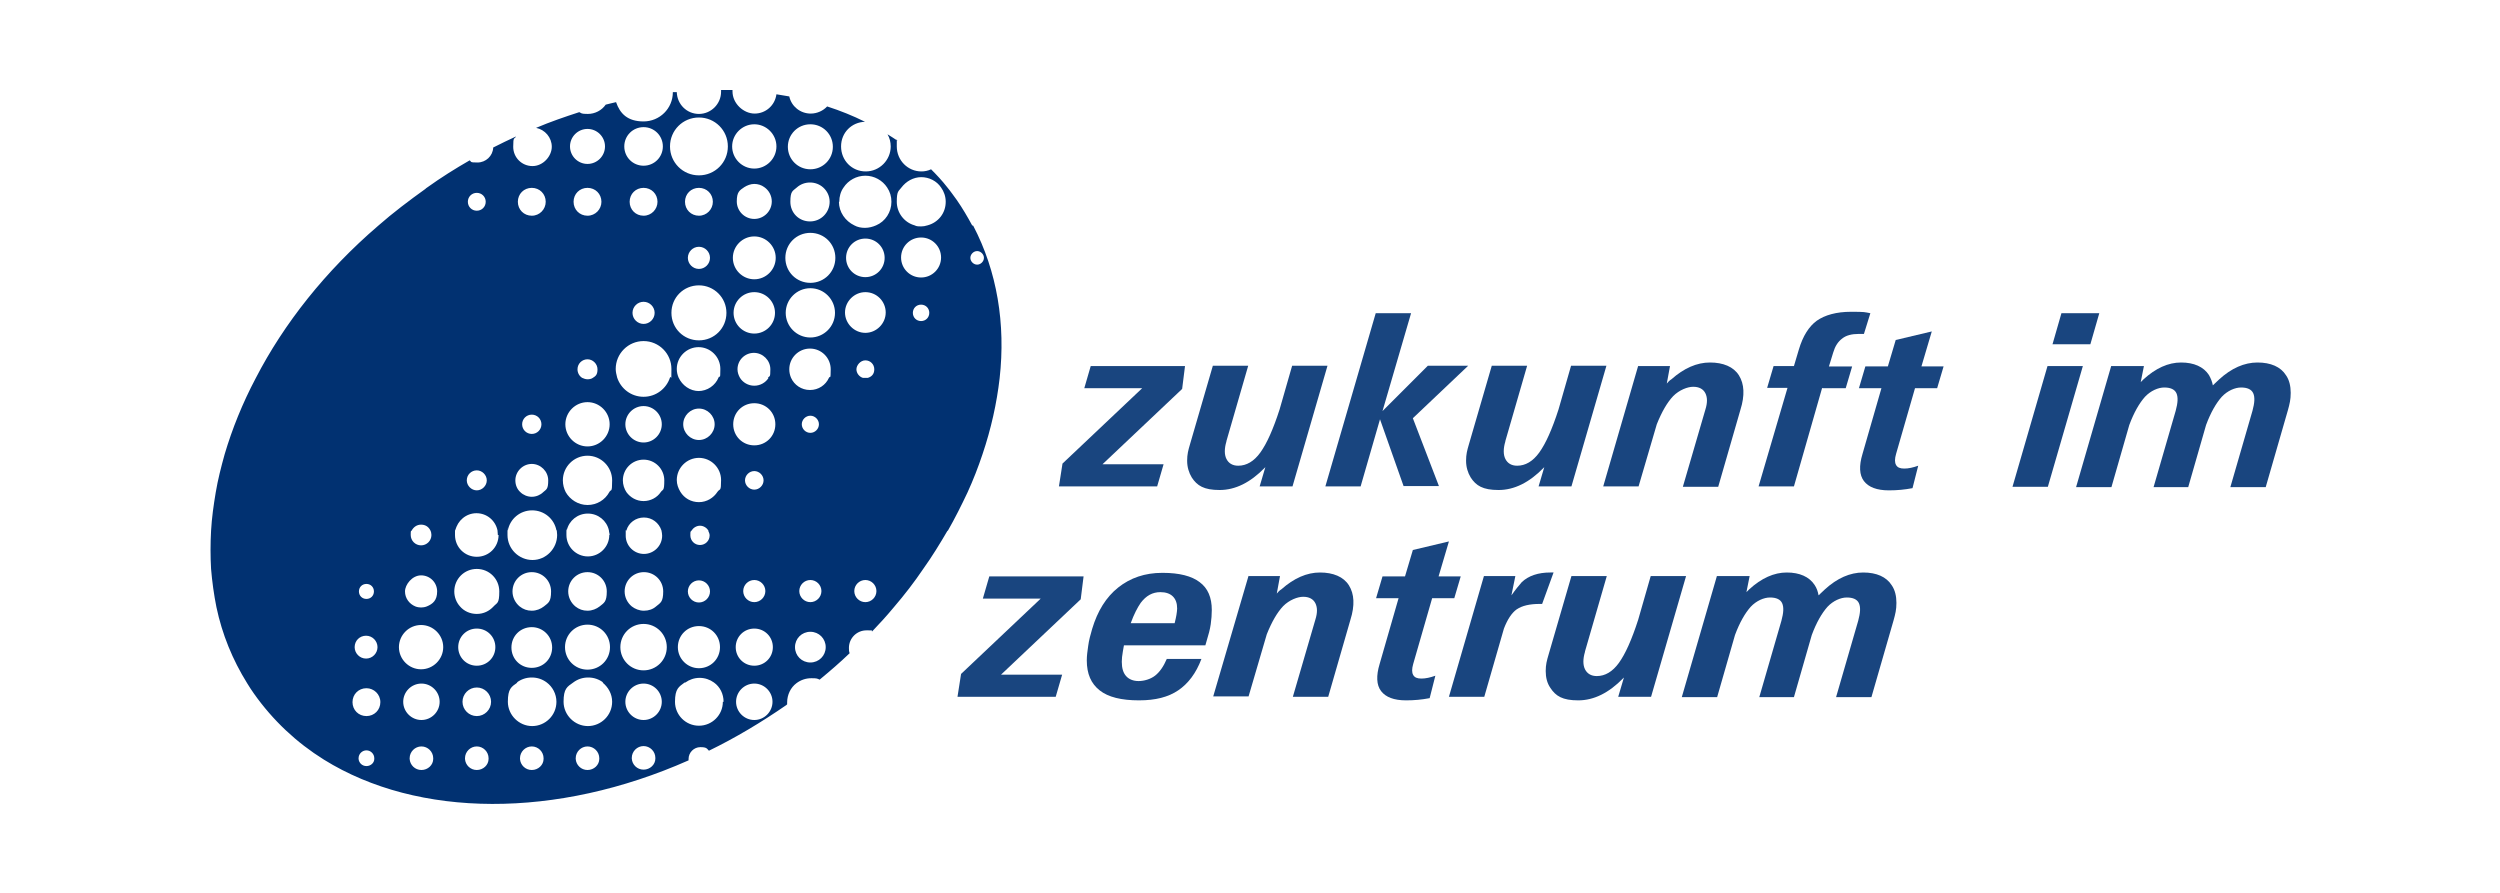 <?xml version="1.0" encoding="UTF-8"?> <svg xmlns="http://www.w3.org/2000/svg" xmlns:cc="http://creativecommons.org/ns#" xmlns:dc="http://purl.org/dc/elements/1.1/" xmlns:rdf="http://www.w3.org/1999/02/22-rdf-syntax-ns#" xmlns:svg="http://www.w3.org/2000/svg" id="svg2" version="1.1" viewBox="0 0 700 250"><defs><style> .cls-1, .cls-2 { fill-opacity: .9; } .cls-1, .cls-2, .cls-3 { fill: #013171; stroke-width: 0px; } .cls-2, .cls-3 { fill-rule: evenodd; } </style></defs><g id="g10"><g id="g12"><path id="path14" class="cls-1" d="M297.5,129.8l22.1-20.9.2-.2h-16.2l.9-3.1.9-3.1h26.4l-.4,3.2-.4,3.2-22.1,20.9-.2.2h17.1l-.9,3.1-.9,3.1h-27.5l.5-3.2.5-3.2h0"></path><path id="path16" class="cls-2" d="M343.4,123.6c-.6,2-.6,3.7,0,4.9.6,1.2,1.7,1.9,3.3,1.9,2.3,0,4.4-1.2,6.2-3.7,1.8-2.5,3.6-6.5,5.4-12.1l3.5-12.2h9.9l-9.8,33.8h-9.2l1.6-5.4-.2.2c-4,4.1-8.2,6.2-12.6,6.2s-6.3-1.2-7.8-3.5c-.8-1.3-1.3-2.9-1.3-4.7s.3-2.9.8-4.6l6.4-22h9.9l-6.1,21.1h0"></path><path id="path18" class="cls-2" d="M381,136.2h-9.9l14.1-48.5h9.9l-8,27.4h0l12.7-12.7h11.3l-15.5,14.7,7.3,19h-9.9l-6.6-18.7h0l-5.4,18.7h0"></path><path id="path20" class="cls-2" d="M421.5,123.6c-.6,2-.6,3.7,0,4.9.6,1.2,1.7,1.9,3.3,1.9,2.3,0,4.4-1.2,6.2-3.7,1.8-2.5,3.6-6.5,5.4-12.1l3.5-12.2h9.9l-9.8,33.8h-9.2l1.6-5.4-.2.2c-4,4.1-8.2,6.2-12.6,6.2s-6.3-1.2-7.8-3.5c-.8-1.3-1.3-2.9-1.3-4.7s.3-2.9.8-4.6l6.4-22h9.9l-6.1,21.1h0"></path><path id="path22" class="cls-1" d="M458.7,102.5h8.9l-.9,4.9c.4-.5.8-.9,1.3-1.2,3.5-3.1,7.1-4.7,10.8-4.7s6.6,1.2,8.1,3.6c1.5,2.4,1.7,5.6.4,9.7l-6.2,21.5h-9.9l6.3-21.6c.6-1.9.6-3.4,0-4.6-.6-1.2-1.8-1.8-3.4-1.8s-3.9.9-5.6,2.6c-1.7,1.8-3.2,4.4-4.6,7.9l-5.1,17.4h-9.9l9.8-33.8h0"></path><path id="path24" class="cls-1" d="M510.2,108.6l-7.9,27.6h-9.9l8.1-27.6h-5.7l1.8-6.1h5.7l1.4-4.7c1.1-3.7,2.8-6.4,5-8,2.3-1.6,5.5-2.5,9.6-2.5s3.7.1,5.4.4l-1.8,5.8c-.4,0-.9,0-1.5,0-1.9,0-3.5.4-4.6,1.3-1.2.9-2,2.2-2.5,3.9l-1.2,3.9h6.5l-1.8,6.1h-6.5"></path><path id="path26" class="cls-1" d="M535.4,136.7c-2.1.4-4.2.6-6.5.6-3.4,0-5.7-.9-7-2.6-1.3-1.7-1.4-4.3-.4-7.6l5.3-18.4h-6.3l1.8-6.1h6.3l2.2-7.4,10.1-2.4-2.9,9.8h6.2l-1.8,6.1h-6.2l-5.3,18.4c-.4,1.4-.4,2.4,0,3.1.4.7,1.1,1,2.3,1,1.2,0,2.5-.3,3.9-.8l-1.6,6.3h0"></path><path id="path28" class="cls-2" d="M577.2,87.7h10.6l-2.5,8.7h-10.6l2.5-8.7ZM573.3,102.5h9.9l-9.8,33.8h-9.9l9.8-33.8h0"></path><path id="path30" class="cls-2" d="M591.1,102.5h9.2l-.9,4.5.8-.8c3.4-3.1,6.9-4.7,10.5-4.7s6.3,1.2,7.8,3.5c.5.9.9,1.8,1.1,2.9l1.8-1.7c3.4-3.1,7-4.7,10.7-4.7s6.5,1.2,8,3.6c.9,1.3,1.3,3,1.3,4.9s-.3,3.1-.8,4.9l-6.2,21.5h-9.9l6.2-21.4c.6-2.2.7-3.8.2-4.9-.5-1.1-1.7-1.6-3.4-1.6s-3.8.9-5.4,2.6c-1.6,1.8-3.1,4.4-4.4,7.9l-5,17.4h-9.7l6.2-21.4c.6-2.2.7-3.8.2-4.9-.5-1.1-1.7-1.6-3.4-1.6s-3.8.9-5.4,2.6c-1.6,1.8-3.1,4.4-4.4,7.9l-5,17.4h-9.9l9.8-33.8h0"></path><path id="path32" class="cls-1" d="M269.1,188.7l22.1-20.9.2-.2h-16.2l.9-3.1.9-3.1h26.4l-.4,3.2-.4,3.2-22.1,20.9-.2.2h17.1l-.9,3.1-.9,3.1h-27.5l.5-3.2.5-3.2h0"></path><path id="path34" class="cls-2" d="M328.9,174.5h0c.2-.9.4-1.6.5-2.3.1-.7.2-1.3.2-1.8,0-1.5-.4-2.6-1.2-3.4s-2-1.2-3.5-1.2h0c-2.2,0-4,1-5.5,3-.9,1.3-1.9,3.2-2.8,5.7h12.3ZM318.9,196.1c-4.9,0-8.6-.9-11-2.8-2.4-1.9-3.6-4.6-3.6-8.4,0-1.3.2-2.7.4-4.1.2-1.5.6-3,1.1-4.7,1.5-5,3.9-8.9,7.3-11.6,3.4-2.7,7.5-4.1,12.3-4.1h.2c4.6,0,8.1.9,10.3,2.6,2.3,1.7,3.4,4.3,3.4,7.8h0c0,1.3-.1,2.6-.3,4-.2,1.4-.6,2.9-1.1,4.5l-.4,1.4h-22.8l-.3,1.7c-.2,1.1-.3,2.1-.3,2.9,0,1.8.4,3.1,1.2,4,.8.9,2,1.4,3.5,1.4s3.3-.5,4.6-1.5c1.3-1,2.4-2.6,3.3-4.7h9.7c-1.5,4-3.7,6.9-6.5,8.8-2.8,1.9-6.4,2.8-10.9,2.8h0"></path><path id="path36" class="cls-1" d="M349.5,161.3h8.9l-.9,4.9c.4-.5.8-.9,1.3-1.2,3.5-3.1,7.1-4.7,10.8-4.7s6.6,1.2,8.1,3.6c1.5,2.4,1.7,5.6.4,9.7l-6.2,21.5h-9.9l6.3-21.6c.6-1.9.6-3.4,0-4.6-.6-1.2-1.8-1.8-3.4-1.8s-3.9.9-5.6,2.6c-1.7,1.8-3.2,4.4-4.6,7.9l-5.1,17.4h-9.9l9.9-33.8h0"></path><path id="path38" class="cls-1" d="M400.2,195.5c-2.1.4-4.2.6-6.5.6-3.4,0-5.7-.9-7-2.6-1.3-1.7-1.4-4.3-.4-7.6l5.3-18.4h-6.3l1.8-6.1h6.3l2.2-7.4,10.1-2.4-2.9,9.8h6.2l-1.8,6.1h-6.2l-5.3,18.4c-.4,1.4-.4,2.4,0,3.1.4.7,1.1,1,2.3,1,1.2,0,2.5-.3,3.9-.8l-1.6,6.3h0"></path><path id="path40" class="cls-1" d="M415.6,161.3h8.7l-1.1,5.4c1.2-1.7,2.2-2.9,2.9-3.7,1.9-1.8,4.6-2.7,8-2.7h.9s-3.2,8.8-3.2,8.8h-.7c-2.8,0-4.9.5-6.4,1.5-1.4,1-2.6,2.8-3.6,5.4l-5.5,19.1h-9.9l9.8-33.8h0"></path><path id="path42" class="cls-2" d="M443.8,182.5c-.6,2-.6,3.7,0,4.9.6,1.2,1.7,1.9,3.3,1.9,2.3,0,4.4-1.2,6.2-3.7,1.8-2.5,3.6-6.5,5.4-12.1l3.5-12.2h9.9l-9.8,33.8h-9.2l1.6-5.4-.2.2c-4,4.1-8.2,6.2-12.6,6.2s-6.3-1.2-7.8-3.5c-.9-1.3-1.3-2.9-1.3-4.7s.3-2.9.8-4.6l6.4-22h9.9l-6.1,21.1h0"></path><path id="path44" class="cls-2" d="M480.7,161.3h9.2l-.9,4.5.8-.8c3.4-3.1,6.9-4.7,10.5-4.7s6.3,1.2,7.8,3.5c.6.9.9,1.8,1.1,2.9l1.8-1.7c3.4-3.1,7-4.7,10.7-4.7s6.5,1.2,8,3.6c.9,1.3,1.3,3,1.3,4.9s-.3,3.1-.8,4.9l-6.2,21.5h-9.9l6.2-21.4c.6-2.2.7-3.8.2-4.9-.5-1.1-1.7-1.6-3.4-1.6s-3.8.9-5.4,2.6c-1.6,1.8-3.1,4.4-4.4,7.9l-5,17.4h-9.7l6.2-21.4c.6-2.2.7-3.8.2-4.9-.5-1.1-1.7-1.6-3.4-1.6s-3.8.9-5.4,2.6c-1.6,1.8-3.1,4.4-4.4,7.9l-5,17.4h-9.9l9.8-33.8h0"></path><path id="path46" class="cls-3" d="M273.6,74.1c-1,0-1.9-.9-1.9-1.9s.9-1.9,1.9-1.9,1.9.9,1.9,1.9-.9,1.9-1.9,1.9ZM257.9,77.7c-3.1,0-5.6-2.5-5.6-5.6s2.5-5.6,5.6-5.6,5.6,2.5,5.6,5.6-2.5,5.6-5.6,5.6ZM257.9,89.9c-1.3,0-2.3-1-2.3-2.3s1-2.3,2.3-2.3,2.3,1,2.3,2.3-1,2.3-2.3,2.3ZM243,105.8c-.2,0-.4,0-.7,0s-.5,0-.7,0h-9.5c-.9,2-2.9,3.4-5.3,3.4s-4.4-1.4-5.3-3.4h0c-.3-.7-.5-1.5-.5-2.4,0-3.2,2.6-5.8,5.8-5.8s5.8,2.6,5.8,5.8-.2,1.7-.5,2.4h9.5c-1-.3-1.8-1.3-1.8-2.4s1.1-2.5,2.5-2.5,2.5,1.1,2.5,2.5-.8,2.1-1.8,2.4h0ZM226.9,121.2c-1.3,0-2.4-1.1-2.4-2.4s1.1-2.4,2.4-2.4,2.4,1.1,2.4,2.4-1.1,2.4-2.4,2.4ZM211.2,124.7c-3.3,0-5.9-2.6-5.9-5.9s2.6-5.9,5.9-5.9,5.9,2.6,5.9,5.9-2.6,5.9-5.9,5.9ZM151.6,118.8c0,1.5-1.2,2.7-2.7,2.7s-2.7-1.2-2.7-2.7,1.2-2.7,2.7-2.7,2.7,1.2,2.7,2.7ZM161.7,103.4c0-1.6,1.3-2.8,2.8-2.8s2.8,1.3,2.8,2.8-.5,1.9-1.3,2.4h0c-.4.3-1,.4-1.5.4s-1.1-.2-1.5-.4h0c-.8-.5-1.3-1.4-1.3-2.4ZM235,56.5c0-1.5.4-2.9,1.2-4h0c1.3-2,3.6-3.3,6.1-3.3s4.8,1.3,6.1,3.3h0c.8,1.2,1.2,2.5,1.2,4,0,2.9-1.7,5.5-4.3,6.6h0c-.9.4-2,.7-3.1.7s-2.1-.2-3-.7h0c-2.5-1.2-4.3-3.7-4.3-6.6ZM136,56.5c0,1.4-1.1,2.5-2.5,2.5s-2.5-1.1-2.5-2.5,1.1-2.5,2.5-2.5,2.5,1.1,2.5,2.5ZM152.8,56.5c0,2.1-1.7,3.9-3.9,3.9s-3.9-1.7-3.9-3.9,1.7-3.9,3.9-3.9,3.9,1.7,3.9,3.9ZM168.4,56.5c0,2.1-1.7,3.9-3.9,3.9s-3.9-1.7-3.9-3.9,1.7-3.9,3.9-3.9,3.9,1.7,3.9,3.9ZM184.1,56.5c0,2.1-1.7,3.9-3.9,3.9s-3.9-1.7-3.9-3.9,1.7-3.9,3.9-3.9,3.9,1.7,3.9,3.9ZM199.6,56.5c0,2.1-1.7,3.9-3.9,3.9s-3.9-1.7-3.9-3.9,1.7-3.9,3.9-3.9,3.9,1.7,3.9,3.9ZM208.4,52.4c.8-.5,1.8-.9,2.8-.9s2,.3,2.8.9h0c1.3.9,2.1,2.4,2.1,4,0,2.7-2.2,4.9-4.9,4.9s-4.9-2.2-4.9-4.9.8-3.1,2.1-4l-59.5.2,59.5-.2ZM164.5,36.1c2.7,0,4.9,2.2,4.9,4.9s-2.2,4.9-4.9,4.9-4.9-2.2-4.9-4.9,2.2-4.9,4.9-4.9ZM180.2,35.6c3,0,5.4,2.4,5.4,5.4s-2.4,5.4-5.4,5.4-5.4-2.4-5.4-5.4,2.4-5.4,5.4-5.4ZM195.7,32.9c4.5,0,8.1,3.6,8.1,8.1s-3.6,8.1-8.1,8.1-8.1-3.6-8.1-8.1,3.6-8.1,8.1-8.1ZM211.2,34.8c3.4,0,6.2,2.8,6.2,6.2s-2.8,6.2-6.2,6.2-6.2-2.8-6.2-6.2,2.8-6.2,6.2-6.2ZM226.9,34.8c3.5,0,6.3,2.8,6.3,6.3s-2.8,6.3-6.3,6.3-6.3-2.8-6.3-6.3,2.8-6.3,6.3-6.3ZM232.3,56.5c0,3-2.4,5.5-5.5,5.5s-5.5-2.4-5.5-5.5.7-3,1.8-4h0c1-.9,2.3-1.4,3.7-1.4s2.7.5,3.7,1.4h0c1.1,1,1.8,2.4,1.8,4h0ZM242.3,81.8c3.2,0,5.7,2.6,5.7,5.7s-2.6,5.7-5.7,5.7-5.7-2.6-5.7-5.7,2.6-5.7,5.7-5.7ZM242.3,66.8c3,0,5.4,2.4,5.4,5.4s-2.4,5.4-5.4,5.4-5.4-2.4-5.4-5.4,2.4-5.4,5.4-5.4ZM233.8,87.6c0,3.8-3.1,6.9-6.9,6.9s-6.9-3.1-6.9-6.9,3.1-6.9,6.9-6.9,6.9,3.1,6.9,6.9ZM226.9,79.2c-3.9,0-7-3.1-7-7s3.1-7,7-7,7,3.1,7,7-3.1,7-7,7ZM217,87.6c0,3.2-2.6,5.8-5.8,5.8s-5.8-2.6-5.8-5.8,2.6-5.8,5.8-5.8,5.8,2.6,5.8,5.8ZM211.2,78.2c-3.3,0-6-2.7-6-6s2.7-6,6-6,6,2.7,6,6-2.7,6-6,6ZM192.6,72.2c0-1.7,1.4-3.1,3.1-3.1s3.1,1.4,3.1,3.1-1.4,3.1-3.1,3.1-3.1-1.4-3.1-3.1ZM195.7,79.9c4.2,0,7.7,3.4,7.7,7.7s-3.4,7.7-7.7,7.7-7.7-3.4-7.7-7.7,3.4-7.7,7.7-7.7ZM177.1,87.6c0-1.7,1.4-3.1,3.1-3.1s3.1,1.4,3.1,3.1-1.4,3.1-3.1,3.1-3.1-1.4-3.1-3.1ZM170.7,118.8c0,3.4-2.8,6.2-6.2,6.2s-6.2-2.8-6.2-6.2,2.8-6.2,6.2-6.2,6.2,2.8,6.2,6.2ZM185.3,118.8c0,2.8-2.3,5.1-5.1,5.1s-5.1-2.3-5.1-5.1,2.3-5.1,5.1-5.1,5.1,2.3,5.1,5.1ZM200.1,118.8c0,2.4-2,4.4-4.4,4.4s-4.4-2-4.4-4.4,2-4.4,4.4-4.4,4.4,2,4.4,4.4ZM195.7,109.5c-2.5,0-4.7-1.6-5.7-3.8h-2.4c-1,3.1-3.9,5.4-7.4,5.4s-6.4-2.3-7.4-5.4h0c-.2-.8-.4-1.6-.4-2.4,0-4.3,3.5-7.8,7.8-7.8s7.8,3.5,7.8,7.8-.1,1.6-.4,2.4h2.4c-.3-.7-.5-1.5-.5-2.4,0-3.4,2.8-6.1,6.1-6.1s6.1,2.7,6.1,6.1-.2,1.6-.5,2.4h0c-.9,2.2-3.1,3.8-5.7,3.8ZM215.2,105.8c-.8,1.3-2.3,2.2-4,2.2s-3.2-.9-4-2.2h0c-.4-.7-.7-1.5-.7-2.4,0-2.6,2.1-4.6,4.6-4.6s4.6,2.1,4.6,4.6-.2,1.7-.7,2.4h0ZM257.9,49.6c2.3,0,4.4,1.1,5.6,2.9h0c.8,1.1,1.3,2.5,1.3,4,0,3.2-2.1,5.8-5.1,6.6h12.4-12.4c-.6.2-1.2.3-1.8.3s-1.3,0-1.8-.3h0c-2.9-.8-5-3.5-5-6.6s.5-2.9,1.3-4h0c1.3-1.7,3.3-2.9,5.6-2.9h0ZM208.6,134.5c0-1.4,1.2-2.6,2.6-2.6s2.6,1.2,2.6,2.6-1.2,2.6-2.6,2.6-2.6-1.2-2.6-2.6ZM195.7,140.6c-2.2,0-4.1-1.1-5.2-2.9h0c-.6-1-1-2.1-1-3.3,0-3.4,2.8-6.2,6.2-6.2s6.2,2.8,6.2,6.2-.3,2.3-1,3.3h0c-1.1,1.7-3,2.9-5.2,2.9ZM185.4,150c0,2.8-2.3,5.1-5.1,5.1s-5.1-2.3-5.1-5.1,0-1,.2-1.5h0c.6-2.1,2.6-3.6,4.9-3.6s4.2,1.5,4.9,3.6h0c.1.5.2,1,.2,1.5ZM139.6,149.8c0,3.4-2.7,6.1-6.1,6.1s-6.1-2.7-6.1-6.1,0-.9.1-1.3h-7c.2.4.3.9.3,1.3,0,1.6-1.3,2.9-2.9,2.9s-2.9-1.3-2.9-2.9.1-.9.3-1.3h0c.5-.9,1.4-1.6,2.6-1.6s2.1.6,2.6,1.6h7c.6-2.7,3-4.8,5.9-4.8s5.3,2,5.9,4.8h0c0,.4.1.9.1,1.3ZM170.6,149.8c0,3.3-2.7,6-6,6s-6-2.7-6-6,0-.9.2-1.3h-2.9c0,.4.1.9.1,1.3,0,3.8-3.1,7-6.9,7s-7-3.1-7-7,0-.9.1-1.3h0c.6-3.2,3.4-5.6,6.8-5.6s6.2,2.4,6.8,5.6h2.9c.6-2.7,3-4.7,5.9-4.7s5.3,2,5.9,4.7h0c0,.4.2.9.2,1.3ZM157.6,134.5c0-3.8,3.1-6.9,6.9-6.9s6.9,3.1,6.9,6.9-.3,2.3-.8,3.3h4.8c-.6-.9-1-2.1-1-3.3,0-3.2,2.6-5.8,5.8-5.8s5.8,2.6,5.8,5.8-.4,2.4-1,3.3h0c-1,1.5-2.8,2.5-4.8,2.5s-3.7-1-4.8-2.5h-4.8c-1.2,2.2-3.5,3.6-6.1,3.6s-4.9-1.5-6.1-3.6h0c-.5-1-.8-2.1-.8-3.3h0ZM144.3,134.5c0-2.5,2.1-4.6,4.6-4.6s4.6,2.1,4.6,4.6-.5,2.5-1.4,3.3h6.3-6.3c-.8.8-2,1.3-3.2,1.3s-2.4-.5-3.2-1.3h0c-.9-.8-1.4-2-1.4-3.3ZM130.7,134.5c0-1.6,1.3-2.8,2.8-2.8s2.8,1.3,2.8,2.8-1.3,2.8-2.8,2.8-2.8-1.3-2.8-2.8ZM242.3,168.6c-1.7,0-3.1-1.4-3.1-3.1s1.4-3.1,3.1-3.1,3.1,1.4,3.1,3.1-1.4,3.1-3.1,3.1ZM226.9,168.6c-1.7,0-3.1-1.4-3.1-3.1s1.4-3.1,3.1-3.1,3.1,1.4,3.1,3.1-1.4,3.1-3.1,3.1ZM211.2,168.6c-1.7,0-3.1-1.4-3.1-3.1s1.4-3.1,3.1-3.1,3.1,1.4,3.1,3.1-1.4,3.1-3.1,3.1ZM183.7,169.8c-.9.8-2.1,1.2-3.4,1.2s-2.5-.5-3.4-1.2h0c-1.2-1-2-2.5-2-4.2,0-3,2.4-5.4,5.4-5.4s5.4,2.4,5.4,5.4-.8,3.2-2,4.2h0ZM211.2,176c2.9,0,5.2,2.3,5.2,5.2s-2.3,5.2-5.2,5.2-5.2-2.3-5.2-5.2,2.3-5.2,5.2-5.2ZM226.9,176.9c2.4,0,4.3,1.9,4.3,4.3s-1.9,4.3-4.3,4.3-4.3-1.9-4.3-4.3,1.9-4.3,4.3-4.3ZM195.7,187.1c-3.2,0-5.9-2.6-5.9-5.9s2.6-5.9,5.9-5.9,5.9,2.6,5.9,5.9-2.6,5.9-5.9,5.9ZM173.7,181.2c0-3.6,2.9-6.5,6.5-6.5s6.5,2.9,6.5,6.5-2.9,6.5-6.5,6.5-6.5-2.9-6.5-6.5ZM202.4,196.5c0,3.7-3,6.7-6.7,6.7s-6.7-3-6.7-6.7,1.1-4.2,2.7-5.4h-23c1.6,1.3,2.7,3.2,2.7,5.4,0,3.8-3.1,6.8-6.8,6.8s-6.8-3.1-6.8-6.8,1-4.2,2.7-5.4h0c1.2-.9,2.6-1.4,4.2-1.4s3,.5,4.2,1.4h23c1.1-.8,2.5-1.3,4-1.3s2.9.5,4,1.3h0c1.7,1.2,2.7,3.2,2.7,5.4ZM211.2,201.6c-2.8,0-5.1-2.3-5.1-5.1s2.3-5.1,5.1-5.1,5.1,2.3,5.1,5.1-2.3,5.1-5.1,5.1ZM175.1,196.5c0-2.8,2.3-5.1,5.1-5.1s5.1,2.3,5.1,5.1-2.3,5.1-5.1,5.1-5.1-2.3-5.1-5.1ZM183.5,212.4c0,1.7-1.5,3.1-3.3,3.1s-3.2-1.4-3.3-3.1h0c0,0,0-.1,0-.2,0-1.8,1.5-3.3,3.3-3.3s3.3,1.5,3.3,3.3,0,.1,0,.2ZM164.5,215.6c-1.8,0-3.2-1.4-3.3-3.1h0c0,0,0-.1,0-.2,0-1.8,1.5-3.3,3.3-3.3s3.3,1.5,3.3,3.3,0,.1,0,.2h0c0,1.7-1.5,3.1-3.3,3.1ZM148.9,215.6c-1.8,0-3.2-1.4-3.3-3.1h0c0,0,0-.1,0-.2,0-1.8,1.5-3.3,3.3-3.3s3.3,1.5,3.3,3.3,0,.1,0,.2h0c0,1.7-1.5,3.1-3.3,3.1ZM133.5,215.6c-1.8,0-3.2-1.4-3.3-3.1v-.2s0,.2,0,.2c0,0,0-.1,0-.2,0-1.8,1.5-3.3,3.3-3.3s3.3,1.5,3.3,3.3,0,.1,0,.2h0c0,1.7-1.5,3.1-3.3,3.1ZM118,215.6c-1.8,0-3.2-1.4-3.3-3.1h0c0,0,0-.1,0-.2,0-1.8,1.5-3.3,3.3-3.3s3.3,1.5,3.3,3.3,0,.1,0,.2h0c0,1.7-1.5,3.1-3.3,3.1ZM102.6,214.5c-1.2,0-2.1-.9-2.2-2h0c0,0,0-.1,0-.2,0-1.2,1-2.2,2.2-2.2s2.2,1,2.2,2.2,0,.1,0,.2h0c0,1.1-1,2-2.2,2ZM102.6,192.7c2.1,0,3.9,1.7,3.9,3.9s-1.7,3.9-3.9,3.9-3.9-1.7-3.9-3.9,1.7-3.9,3.9-3.9ZM118,201.6c-2.8,0-5.1-2.3-5.1-5.1s2.3-5.1,5.1-5.1,5.1,2.3,5.1,5.1-2.3,5.1-5.1,5.1ZM137.5,196.5c0,2.2-1.8,4-4,4s-4-1.8-4-4,1.8-4,4-4,4,1.8,4,4ZM144.7,191.1c1.2-.9,2.6-1.4,4.2-1.4s3,.5,4.2,1.4h0s0,0,0,0c1.6,1.2,2.7,3.2,2.7,5.4,0,3.8-3.1,6.8-6.8,6.8s-6.8-3.1-6.8-6.8,1-4.2,2.7-5.4h0ZM99.3,181.2c0-1.8,1.4-3.2,3.2-3.2s3.2,1.5,3.2,3.2-1.4,3.2-3.2,3.2-3.2-1.5-3.2-3.2ZM116.3,169.8c-1.7-.7-2.9-2.3-2.9-4.2s2-4.5,4.5-4.5,4.5,2,4.5,4.5-1.2,3.5-2.9,4.2h0c-.5.2-1.1.3-1.6.3s-1.1-.1-1.6-.3h0ZM104.7,165.6c0,1.2-.9,2.1-2.1,2.1s-2.1-.9-2.1-2.1.9-2.1,2.1-2.1,2.1.9,2.1,2.1ZM148.9,175.6c3.1,0,5.7,2.5,5.7,5.7s-2.5,5.7-5.7,5.7-5.7-2.5-5.7-5.7,2.5-5.7,5.7-5.7ZM143.5,165.6c0-3,2.4-5.4,5.4-5.4s5.4,2.4,5.4,5.4-.8,3.2-2,4.2h0c-.9.7-2.1,1.2-3.4,1.2s-2.4-.4-3.4-1.2h0c-1.2-1-2-2.5-2-4.2ZM133.5,176c2.9,0,5.2,2.3,5.2,5.2s-2.3,5.2-5.2,5.2-5.2-2.3-5.2-5.2,2.3-5.2,5.2-5.2ZM127.2,165.6c0-3.5,2.8-6.3,6.3-6.3s6.3,2.8,6.3,6.3-.6,3.1-1.6,4.2h0c-1.2,1.3-2.8,2.1-4.7,2.1s-3.6-.8-4.7-2.1h0c-1-1.1-1.6-2.6-1.6-4.2ZM124.1,181.2c0,3.4-2.8,6.2-6.2,6.2s-6.2-2.8-6.2-6.2,2.8-6.2,6.2-6.2,6.2,2.8,6.2,6.2ZM158.2,181.2c0-3.5,2.8-6.3,6.3-6.3s6.3,2.8,6.3,6.3-2.8,6.3-6.3,6.3-6.3-2.8-6.3-6.3ZM167.9,169.8h0c-.9.7-2.1,1.2-3.4,1.2s-2.4-.4-3.4-1.2h0c-1.2-1-2-2.5-2-4.2,0-3,2.4-5.4,5.4-5.4s5.4,2.4,5.4,5.4-.8,3.2-2,4.2ZM198.8,165.6c0,1.7-1.4,3.1-3.1,3.1s-3.1-1.4-3.1-3.1,1.4-3.1,3.1-3.1,3.1,1.4,3.1,3.1ZM272.2,63.1h0c-1.3-2.4-2.7-4.8-4.3-7.1-.9-1.2-1.7-2.4-2.7-3.6h0c-1.4-1.8-2.9-3.4-4.5-5-.8.4-1.8.6-2.7.6-3.8,0-6.9-3.1-6.9-7s0-1.1.2-1.6c-.9-.6-1.8-1.2-2.8-1.8.6,1,.9,2.2.9,3.4,0,3.8-3.1,7-7,7s-6.9-3.1-6.9-7,3-6.8,6.7-6.9c-3.4-1.7-6.9-3.1-10.6-4.3-1.1,1.2-2.8,2-4.6,2-2.9,0-5.4-2-6-4.8-1.2-.2-2.4-.4-3.6-.6-.4,3.1-3,5.4-6.1,5.4s-6.2-2.8-6.2-6.2v-.4c-1.1,0-2.1,0-3.2,0,0,.2,0,.3,0,.5,0,3.4-2.8,6.2-6.2,6.2s-6.1-2.7-6.2-6.1h-1.1c0,4.6-3.7,8.2-8.2,8.2s-6.6-2.2-7.7-5.4c-1,.2-2,.5-2.9.7-1.1,1.6-3,2.6-5,2.6s-1.7-.2-2.4-.5c-4,1.3-8.1,2.7-12.1,4.4,2.5.5,4.4,2.7,4.4,5.3s-2.4,5.4-5.4,5.4-5.4-2.4-5.4-5.4.3-2,.8-2.9c-2.1,1-4.3,2-6.4,3.1-.1,2.4-2.1,4.2-4.4,4.2s-1.6-.2-2.2-.6c-4,2.3-8,4.8-11.9,7.6h0c-.2.1-.4.3-.5.4-4.6,3.3-9.1,6.7-13.2,10.3h0c-14.8,12.7-26.4,27.4-34.3,42.7h0c-3.7,7-6.6,14.2-8.7,21.3h0c-1,3.6-1.9,7.1-2.5,10.7h0c-.6,3.6-1.1,7.1-1.3,10.7h0c-.2,3.6-.2,7.2,0,10.7.3,3.6.8,7.2,1.5,10.7h0c1.6,7.6,4.5,14.7,8.6,21.3l33.7,1.6-33.7-1.6c.6,1,1.2,1.9,1.9,2.9,5.3,7.5,11.9,13.7,19.6,18.5h0c26.4,16.4,65.1,16.6,102.1.2,0,0,0-.1,0-.2h0c0,0,0-.1,0-.2,0-1.8,1.5-3.3,3.3-3.3s1.8.4,2.4,1c7.4-3.6,14.6-7.9,21.7-12.8l.2-.2v-.5c0-2.2,1-4.2,2.6-5.4h0c1.2-.9,2.6-1.4,4.2-1.4s1.6.1,2.3.4c2.9-2.4,5.7-4.8,8.4-7.4-.2-.5-.2-1-.2-1.5,0-2.7,2.2-4.9,4.9-4.9s1.1,0,1.6.3c2.1-2.2,4.2-4.5,6.1-6.8h0c3-3.5,5.7-7,8.2-10.7,2.5-3.5,4.7-7.1,6.8-10.7h-67c.2.4.4.9.4,1.3,0,1.5-1.2,2.7-2.7,2.7s-2.7-1.2-2.7-2.7.1-.9.3-1.3h0c.5-.8,1.4-1.4,2.4-1.4s1.9.6,2.4,1.4h67c2-3.5,3.8-7.1,5.5-10.7h0c1.6-3.5,3-7.1,4.2-10.7h0c2.4-7.1,4-14.3,4.8-21.3h0c1.7-15.2-.7-29.9-7.4-42.7"></path></g></g></svg> 